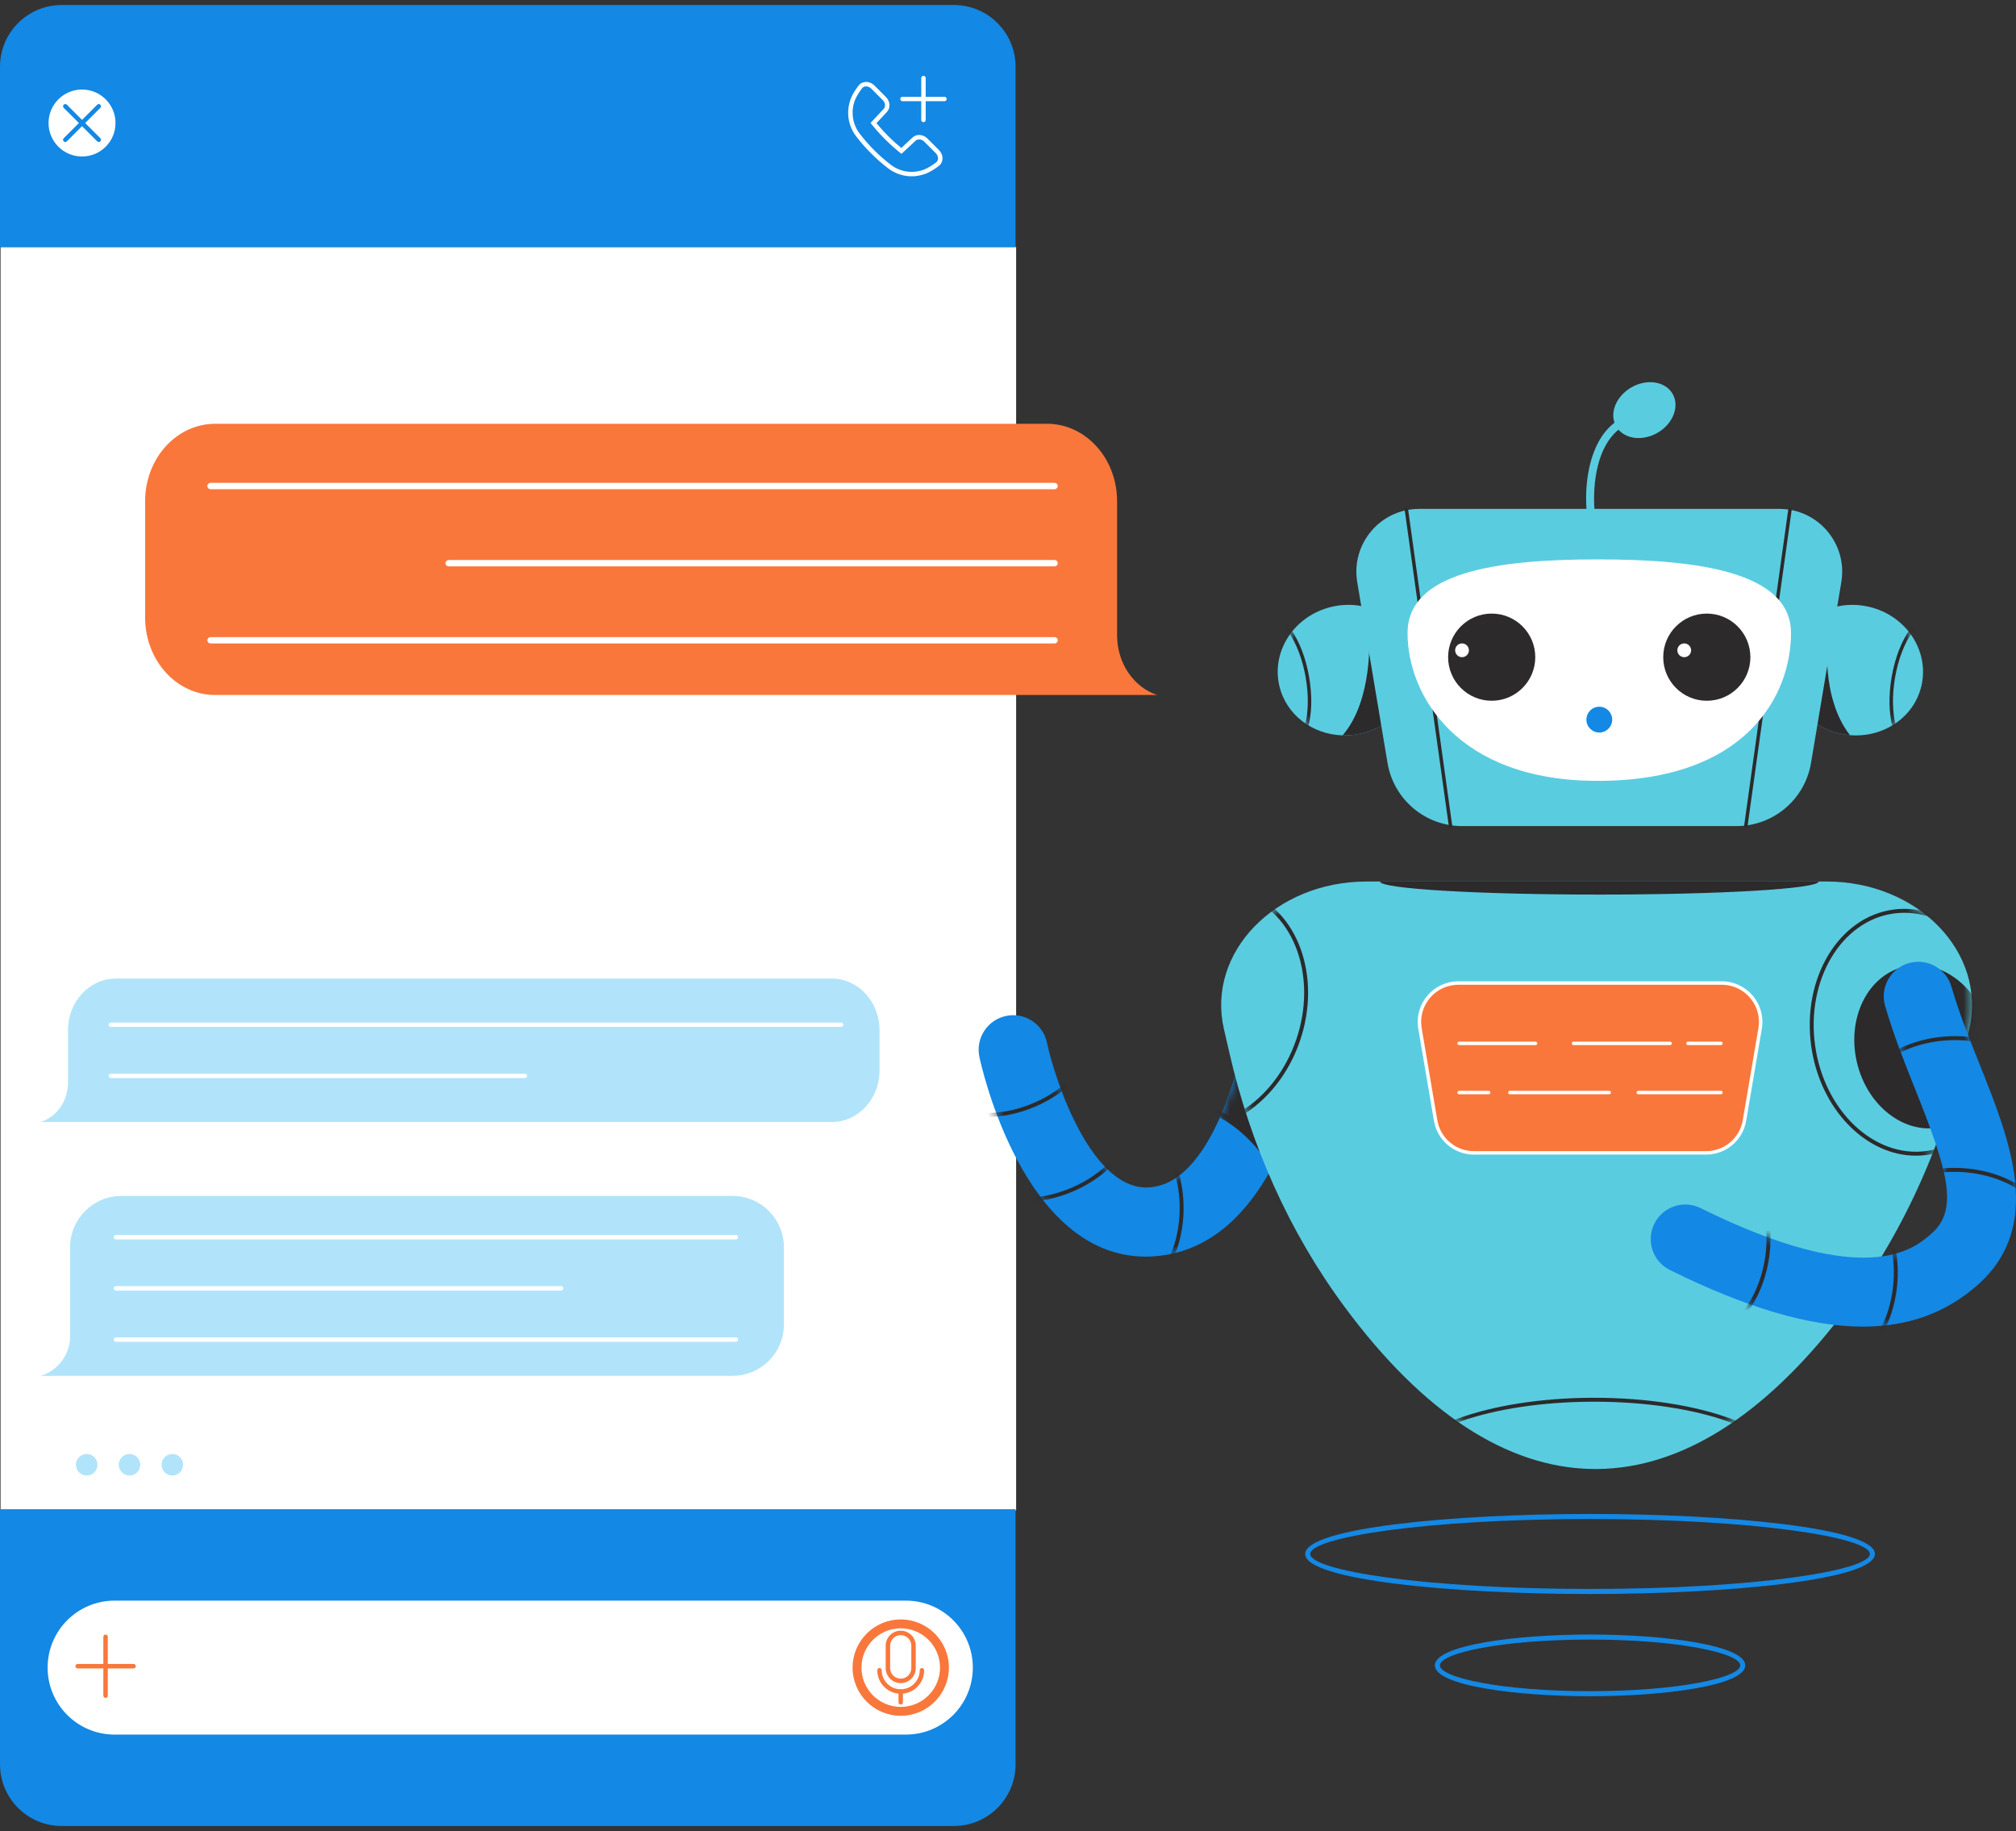 <svg xmlns="http://www.w3.org/2000/svg" width="250" height="227" viewBox="0 0 250 227" fill="none"><rect x="0" y="0" width="250" height="227" fill="#333333" stroke="none"/><path d="M126.009 30.631H0.07V187.249H126.009V30.631Z" fill="white"></path><path d="M118.292 226.379H7.647C3.423 226.379 0 222.955 0 218.732V187.105H125.939V218.732C125.939 222.954 122.515 226.379 118.292 226.379Z" fill="#1388E5"></path><path d="M125.939 30.632H0V8.27C0 4.046 3.423 0.623 7.647 0.623H118.292C122.515 0.623 125.939 4.046 125.939 8.27V30.632H125.939Z" fill="#1388E5"></path><path d="M14.324 15.252C14.324 17.545 12.465 19.403 10.172 19.403C7.879 19.403 6.02 17.544 6.02 15.252C6.02 12.959 7.879 11.1 10.172 11.1C12.465 11.1 14.324 12.96 14.324 15.252Z" fill="white"></path><path d="M12.248 17.604C12.177 17.604 12.107 17.578 12.053 17.523L7.901 13.371C7.793 13.263 7.793 13.089 7.901 12.981C8.009 12.873 8.183 12.873 8.291 12.981L12.443 17.133C12.551 17.241 12.551 17.416 12.443 17.523C12.389 17.578 12.319 17.604 12.248 17.604Z" fill="#1388E5"></path><path d="M8.096 17.604C8.025 17.604 7.955 17.578 7.901 17.523C7.793 17.416 7.793 17.241 7.901 17.133L12.053 12.981C12.161 12.873 12.335 12.873 12.443 12.981C12.551 13.089 12.551 13.263 12.443 13.371L8.291 17.523C8.237 17.578 8.167 17.604 8.096 17.604Z" fill="#1388E5"></path><path d="M90.839 148.264H15.063C11.543 148.264 8.69 151.117 8.69 154.636V164.2V165.666C8.69 167.927 7.208 169.92 5.043 170.572H15.063H15.686H90.839C94.358 170.572 97.212 167.719 97.212 164.2V154.636C97.212 151.117 94.358 148.264 90.839 148.264Z" fill="#B1E4FA"></path><path d="M103.135 121.318H14.368C11.093 121.318 8.437 124.172 8.437 127.691V132.735V134.201C8.437 136.462 7.058 138.456 5.043 139.108H14.368H14.949H103.136C106.412 139.108 109.067 136.254 109.067 132.735V127.691C109.066 124.171 106.411 121.318 103.135 121.318Z" fill="#B1E4FA"></path><path d="M113.053 21.858C112.023 21.858 110.993 21.522 110.145 20.873C108.647 19.728 107.307 18.388 106.162 16.891C105.2 15.633 104.925 13.978 105.425 12.465C105.48 12.271 105.548 12.116 105.622 11.961C105.646 11.909 105.672 11.852 105.702 11.796C106.017 11.191 106.42 10.67 106.438 10.648C106.621 10.376 106.924 10.199 107.281 10.164C107.697 10.126 108.117 10.282 108.434 10.6L109.862 12.028C110.397 12.561 110.455 13.368 109.997 13.864L108.688 15.27C109.586 16.369 110.667 17.448 111.769 18.345L113.17 17.038C113.668 16.58 114.474 16.639 115.007 17.173L116.436 18.602C116.753 18.918 116.912 19.339 116.872 19.755C116.838 20.111 116.661 20.414 116.373 20.609C116.367 20.614 115.845 21.018 115.242 21.332C115.182 21.363 115.127 21.389 115.07 21.416C114.92 21.488 114.765 21.556 114.612 21.605L114.525 21.622C114.046 21.78 113.549 21.858 113.053 21.858ZM107.404 10.709C107.38 10.709 107.356 10.71 107.333 10.712C107.143 10.731 106.983 10.822 106.883 10.971C106.868 10.991 106.481 11.491 106.191 12.049C106.167 12.096 106.142 12.145 106.12 12.195C106.055 12.332 105.996 12.465 105.953 12.595C105.505 13.978 105.748 15.442 106.6 16.556C107.715 18.015 109.02 19.322 110.479 20.436C111.594 21.287 113.057 21.53 114.397 21.087L114.482 21.071C114.571 21.039 114.704 20.979 114.836 20.915L114.99 20.841C115.543 20.552 116.045 20.165 116.05 20.161C116.212 20.05 116.304 19.891 116.322 19.701C116.346 19.453 116.242 19.188 116.045 18.99L114.616 17.561C114.298 17.242 113.818 17.19 113.544 17.442L111.796 19.071L111.609 18.924C110.351 17.925 109.107 16.683 108.107 15.428L107.958 15.243L109.592 13.489C109.843 13.217 109.789 12.735 109.471 12.417L108.042 10.989C107.865 10.81 107.63 10.709 107.404 10.709Z" fill="white"></path><path d="M114.518 15.147C114.365 15.147 114.242 15.023 114.242 14.871V9.674C114.242 9.522 114.365 9.398 114.518 9.398C114.67 9.398 114.793 9.522 114.793 9.674V14.871C114.793 15.023 114.67 15.147 114.518 15.147Z" fill="white"></path><path d="M117.118 12.549H111.92C111.767 12.549 111.645 12.425 111.645 12.274C111.645 12.122 111.767 11.998 111.92 11.998H117.118C117.271 11.998 117.394 12.122 117.394 12.274C117.394 12.426 117.27 12.549 117.118 12.549Z" fill="white"></path><path d="M112.335 215.047H14.21C9.623 215.047 5.906 211.329 5.906 206.743C5.906 202.157 9.624 198.439 14.21 198.439H112.335C116.922 198.439 120.639 202.157 120.639 206.743C120.639 211.329 116.922 215.047 112.335 215.047Z" fill="white"></path><path d="M117.121 206.742C117.121 209.737 114.694 212.164 111.699 212.164C108.705 212.164 106.277 209.737 106.277 206.742C106.277 203.748 108.705 201.32 111.699 201.32C114.694 201.32 117.121 203.748 117.121 206.742Z" fill="white"></path><path d="M111.699 212.717C108.406 212.717 105.727 210.038 105.727 206.744C105.727 203.451 108.406 200.771 111.699 200.771C114.993 200.771 117.672 203.451 117.672 206.744C117.672 210.038 114.993 212.717 111.699 212.717ZM111.699 201.873C109.013 201.873 106.828 204.057 106.828 206.744C106.828 209.43 109.013 211.614 111.699 211.614C114.386 211.614 116.57 209.43 116.57 206.744C116.57 204.058 114.385 201.873 111.699 201.873Z" fill="#F9773B"></path><path d="M111.696 208.665C110.668 208.665 109.832 207.828 109.832 206.801V204.03C109.832 203.002 110.668 202.166 111.696 202.166C112.725 202.166 113.561 203.002 113.561 204.03V206.801C113.561 207.828 112.725 208.665 111.696 208.665ZM111.696 202.716C110.972 202.716 110.383 203.305 110.383 204.029V206.8C110.383 207.524 110.972 208.113 111.696 208.113C112.421 208.113 113.01 207.524 113.01 206.8V204.029C113.01 203.305 112.421 202.716 111.696 202.716Z" fill="#F9773B"></path><path d="M111.697 209.981C110.094 209.981 108.789 208.676 108.789 207.072C108.789 206.92 108.912 206.797 109.065 206.797C109.217 206.797 109.34 206.92 109.34 207.072C109.34 208.373 110.398 209.43 111.697 209.43C112.998 209.43 114.055 208.372 114.055 207.072C114.055 206.92 114.178 206.797 114.33 206.797C114.483 206.797 114.606 206.92 114.606 207.072C114.606 208.676 113.301 209.981 111.697 209.981Z" fill="#F9773B"></path><path d="M111.697 211.326C111.545 211.326 111.422 211.203 111.422 211.05V209.707C111.422 209.554 111.545 209.432 111.697 209.432C111.85 209.432 111.973 209.554 111.973 209.707V211.05C111.973 211.202 111.849 211.326 111.697 211.326Z" fill="#F9773B"></path><path d="M104.312 127.304H13.738C13.591 127.304 13.473 127.185 13.473 127.039C13.473 126.892 13.592 126.773 13.738 126.773H104.312C104.459 126.773 104.578 126.893 104.578 127.039C104.578 127.186 104.459 127.304 104.312 127.304Z" fill="white"></path><path d="M65.1 133.65H13.738C13.591 133.65 13.473 133.531 13.473 133.385C13.473 133.238 13.592 133.119 13.738 133.119H65.1C65.247 133.119 65.366 133.239 65.366 133.385C65.367 133.531 65.247 133.65 65.1 133.65Z" fill="white"></path><path d="M91.254 153.66H14.385C14.233 153.66 14.109 153.538 14.109 153.385C14.109 153.232 14.233 153.109 14.385 153.109H91.254C91.406 153.109 91.529 153.232 91.529 153.385C91.529 153.538 91.406 153.66 91.254 153.66Z" fill="white"></path><path d="M91.254 166.35H14.385C14.233 166.35 14.109 166.227 14.109 166.074C14.109 165.922 14.233 165.799 14.385 165.799H91.254C91.406 165.799 91.529 165.922 91.529 166.074C91.529 166.226 91.406 166.35 91.254 166.35Z" fill="white"></path><path d="M69.569 160.004H14.385C14.233 160.004 14.109 159.881 14.109 159.729C14.109 159.576 14.233 159.453 14.385 159.453H69.569C69.721 159.453 69.844 159.577 69.844 159.729C69.844 159.881 69.721 160.004 69.569 160.004Z" fill="white"></path><path d="M26.673 52.539H129.851C134.644 52.539 138.528 56.839 138.528 62.143V76.558V78.767C138.528 82.175 140.545 85.18 143.494 86.162H129.851H129.001H26.673C21.881 86.162 17.996 81.862 17.996 76.558V62.143C17.996 56.839 21.88 52.539 26.673 52.539Z" fill="#F9773B"></path><path d="M130.777 60.653H26.11C25.892 60.653 25.715 60.476 25.715 60.258C25.715 60.04 25.892 59.863 26.11 59.863H130.777C130.994 59.863 131.171 60.04 131.171 60.258C131.171 60.476 130.994 60.653 130.777 60.653Z" fill="white"></path><path d="M130.777 79.776H26.11C25.892 79.776 25.715 79.599 25.715 79.381C25.715 79.163 25.892 78.986 26.11 78.986H130.777C130.994 78.986 131.171 79.163 131.171 79.381C131.171 79.599 130.994 79.776 130.777 79.776Z" fill="white"></path><path d="M130.778 70.216H55.637C55.419 70.216 55.242 70.038 55.242 69.821C55.242 69.603 55.419 69.426 55.637 69.426H130.778C130.996 69.426 131.173 69.603 131.173 69.821C131.173 70.038 130.996 70.216 130.778 70.216Z" fill="white"></path><path d="M10.75 182.929C10.013 182.929 9.414 182.331 9.414 181.593C9.414 180.856 10.012 180.258 10.75 180.258C11.488 180.258 12.085 180.856 12.085 181.593C12.085 182.331 11.488 182.929 10.75 182.929Z" fill="#B1E4FA"></path><path d="M16.058 182.929C15.321 182.929 14.723 182.331 14.723 181.593C14.723 180.856 15.32 180.258 16.058 180.258C16.796 180.258 17.394 180.856 17.394 181.593C17.394 182.331 16.796 182.929 16.058 182.929Z" fill="#B1E4FA"></path><path d="M21.371 182.929C20.633 182.929 20.035 182.331 20.035 181.593C20.035 180.856 20.633 180.258 21.371 180.258C22.108 180.258 22.706 180.856 22.706 181.593C22.706 182.331 22.109 182.929 21.371 182.929Z" fill="#B1E4FA"></path><path d="M13.092 210.495C12.94 210.495 12.816 210.372 12.816 210.22V202.922C12.816 202.769 12.94 202.646 13.092 202.646C13.244 202.646 13.367 202.769 13.367 202.922V210.22C13.367 210.372 13.244 210.495 13.092 210.495Z" fill="#F9773B"></path><path d="M16.567 206.844H9.627C9.475 206.844 9.352 206.721 9.352 206.568C9.352 206.416 9.475 206.293 9.627 206.293H16.567C16.719 206.293 16.843 206.417 16.843 206.568C16.843 206.721 16.719 206.844 16.567 206.844Z" fill="#F9773B"></path><path d="M164.455 119.624C164.361 120.848 163.958 125.362 162.725 130.801C161.706 135.288 160.13 140.419 157.689 144.855C154.529 150.628 149.921 155.227 143.241 155.741C142.847 155.775 142.461 155.792 142.085 155.792C126.848 155.792 121.667 132.06 121.452 131.024C120.964 128.711 122.446 126.441 124.758 125.953C127.071 125.465 129.34 126.946 129.829 129.259C130.865 134.089 135.422 147.758 142.581 147.202C146.367 146.91 149.202 143.245 151.275 138.542C152.594 135.553 153.596 132.145 154.333 128.916C155.232 124.951 155.738 121.267 155.917 118.972C156.097 116.617 158.153 114.835 160.507 115.032C162.871 115.213 164.635 117.268 164.455 119.624Z" fill="#1388E5"></path><mask id="mask0_373_6630" style="mask-type:luminance" maskUnits="userSpaceOnUse" x="121" y="115" width="44" height="41"><path d="M142.085 155.788C126.85 155.788 121.667 132.061 121.448 131.027C120.961 128.713 122.441 126.441 124.755 125.952C127.073 125.466 129.34 126.944 129.829 129.258C130.861 134.092 135.418 147.757 142.584 147.205C151.732 146.502 155.363 126.072 155.914 118.97C156.096 116.614 158.151 114.837 160.512 115.03C162.869 115.211 164.634 117.266 164.454 119.624C164.182 123.175 161.287 154.359 143.24 155.744C142.849 155.774 142.464 155.788 142.085 155.788Z" fill="white"></path></mask><g mask="url(#mask0_373_6630)"><path d="M122.313 138.484C121.345 138.484 120.4 138.38 119.497 138.171C116.728 137.528 114.691 135.967 113.762 133.777C113.709 133.653 113.767 133.509 113.891 133.456C114.013 133.403 114.158 133.462 114.211 133.585C115.078 135.629 116.995 137.088 119.608 137.695C122.25 138.306 125.28 137.977 128.141 136.763C134.02 134.268 137.337 128.784 135.535 124.537C135.482 124.414 135.541 124.27 135.664 124.217C135.788 124.164 135.932 124.222 135.985 124.346C137.892 128.84 134.458 134.611 128.331 137.212C126.348 138.053 124.285 138.484 122.313 138.484Z" fill="#2C2A2B"></path></g><mask id="mask1_373_6630" style="mask-type:luminance" maskUnits="userSpaceOnUse" x="121" y="115" width="44" height="41"><path d="M142.085 155.788C126.85 155.788 121.667 132.061 121.448 131.027C120.961 128.713 122.441 126.441 124.755 125.952C127.073 125.466 129.34 126.944 129.829 129.258C130.861 134.092 135.418 147.757 142.584 147.205C151.732 146.502 155.363 126.072 155.914 118.97C156.096 116.614 158.151 114.837 160.512 115.03C162.869 115.211 164.634 117.266 164.454 119.624C164.182 123.175 161.287 154.359 143.24 155.744C142.849 155.774 142.464 155.788 142.085 155.788Z" fill="white"></path></mask><g mask="url(#mask1_373_6630)"><path d="M127 148.998C126.033 148.998 125.088 148.894 124.186 148.685C121.416 148.042 119.379 146.482 118.449 144.291C118.396 144.167 118.455 144.024 118.578 143.97C118.701 143.92 118.846 143.976 118.899 144.1C119.765 146.143 121.682 147.602 124.296 148.209C126.938 148.822 129.968 148.49 132.829 147.276C138.707 144.782 142.025 139.297 140.223 135.051C140.17 134.927 140.228 134.784 140.352 134.73C140.474 134.678 140.618 134.736 140.672 134.86C142.578 139.354 139.146 145.125 133.019 147.725C131.037 148.568 128.972 148.998 127 148.998Z" fill="#2C2A2B"></path></g><mask id="mask2_373_6630" style="mask-type:luminance" maskUnits="userSpaceOnUse" x="121" y="115" width="44" height="41"><path d="M142.085 155.788C126.85 155.788 121.667 132.061 121.448 131.027C120.961 128.713 122.441 126.441 124.755 125.952C127.073 125.466 129.34 126.944 129.829 129.258C130.861 134.092 135.418 147.757 142.584 147.205C151.732 146.502 155.363 126.072 155.914 118.97C156.096 116.614 158.151 114.837 160.512 115.03C162.869 115.211 164.634 117.266 164.454 119.624C164.182 123.175 161.287 154.359 143.24 155.744C142.849 155.774 142.464 155.788 142.085 155.788Z" fill="white"></path></mask><g mask="url(#mask2_373_6630)"><path d="M137.923 161.839C137.789 161.839 137.68 161.73 137.68 161.596C137.68 161.461 137.789 161.352 137.923 161.352C142.536 161.352 146.29 156.155 146.29 149.769C146.29 143.383 142.536 138.187 137.923 138.187C137.789 138.187 137.68 138.077 137.68 137.943C137.68 137.809 137.789 137.699 137.923 137.699C142.805 137.699 146.776 143.114 146.776 149.769C146.776 156.425 142.804 161.839 137.923 161.839Z" fill="#2C2A2B"></path></g><mask id="mask3_373_6630" style="mask-type:luminance" maskUnits="userSpaceOnUse" x="121" y="115" width="44" height="41"><path d="M142.085 155.788C126.85 155.788 121.667 132.061 121.448 131.027C120.961 128.713 122.441 126.441 124.755 125.952C127.073 125.466 129.34 126.944 129.829 129.258C130.861 134.092 135.418 147.757 142.584 147.205C151.732 146.502 155.363 126.072 155.914 118.97C156.096 116.614 158.151 114.837 160.512 115.03C162.869 115.211 164.634 117.266 164.454 119.624C164.182 123.175 161.287 154.359 143.24 155.744C142.849 155.774 142.464 155.788 142.085 155.788Z" fill="white"></path></mask><g mask="url(#mask3_373_6630)"><path d="M157.5 158.077C157.424 158.077 157.349 158.042 157.301 157.975C157.222 157.865 157.248 157.712 157.358 157.635C161.113 154.958 161.153 148.548 157.445 143.348C155.641 140.818 153.231 138.951 150.658 138.092C148.114 137.244 145.716 137.486 143.909 138.774C143.798 138.85 143.647 138.826 143.569 138.717C143.49 138.607 143.516 138.455 143.626 138.376C145.565 136.995 148.117 136.73 150.812 137.629C153.482 138.52 155.979 140.451 157.842 143.064C161.705 148.484 161.615 155.199 157.641 158.033C157.598 158.062 157.548 158.077 157.5 158.077Z" fill="#2C2A2B"></path></g><mask id="mask4_373_6630" style="mask-type:luminance" maskUnits="userSpaceOnUse" x="121" y="115" width="44" height="41"><path d="M142.085 155.788C126.85 155.788 121.667 132.061 121.448 131.027C120.961 128.713 122.441 126.441 124.755 125.952C127.073 125.466 129.34 126.944 129.829 129.258C130.861 134.092 135.418 147.757 142.584 147.205C151.732 146.502 155.363 126.072 155.914 118.97C156.096 116.614 158.151 114.837 160.512 115.03C162.869 115.211 164.634 117.266 164.454 119.624C164.182 123.175 161.287 154.359 143.24 155.744C142.849 155.774 142.464 155.788 142.085 155.788Z" fill="white"></path></mask><g mask="url(#mask4_373_6630)"><path d="M162.725 130.802C161.706 135.29 160.13 140.42 157.689 144.856C155.547 141.465 153.167 139.581 151.273 138.545C152.592 135.555 153.595 132.147 154.331 128.918L160.96 129.003L162.725 130.802Z" fill="#2C2A2B"></path></g><path d="M174.567 86.591C173.454 88.689 171.399 90.334 168.812 90.933C168.032 91.113 167.253 91.191 166.491 91.165C162.765 91.062 159.485 88.621 158.646 85.024C157.635 80.681 160.547 76.296 165.154 75.226C169.762 74.155 174.319 76.802 175.33 81.145C175.774 83.045 175.458 84.955 174.567 86.591Z" fill="#5ACCE0"></path><mask id="mask5_373_6630" style="mask-type:luminance" maskUnits="userSpaceOnUse" x="158" y="74" width="18" height="18"><path d="M175.324 81.141C176.333 85.479 173.417 89.864 168.81 90.936C164.203 92.008 159.65 89.36 158.641 85.022C157.632 80.683 160.548 76.297 165.155 75.226C169.762 74.154 174.315 76.802 175.324 81.141Z" fill="white"></path></mask><g mask="url(#mask5_373_6630)"><path d="M159.732 93.113C159.629 93.113 159.538 93.04 159.52 92.936C159.5 92.819 159.578 92.709 159.695 92.688C161.694 92.34 162.69 88.434 161.914 83.981C161.139 79.528 158.886 76.192 156.884 76.536C156.766 76.555 156.656 76.478 156.636 76.362C156.615 76.245 156.694 76.134 156.811 76.114C159.083 75.729 161.508 79.143 162.337 83.908C163.166 88.673 162.038 92.715 159.768 93.111C159.756 93.112 159.743 93.113 159.732 93.113Z" fill="#2C2A2B"></path></g><path d="M174.569 86.59C173.455 88.689 171.4 90.334 168.813 90.933C168.033 91.112 167.254 91.19 166.492 91.164C170.269 86.822 169.832 78.839 169.755 78.359L174.569 86.59Z" fill="#2C2A2B"></path><path d="M238.272 85.024C237.364 88.946 233.544 91.49 229.408 91.139C228.98 91.105 228.543 91.037 228.107 90.934C224.809 90.172 222.377 87.697 221.631 84.767C221.331 83.611 221.306 82.377 221.589 81.144C222.599 76.802 227.156 74.156 231.764 75.226C236.372 76.296 239.283 80.682 238.272 85.024Z" fill="#5ACCE0"></path><path d="M229.41 91.139C228.981 91.105 228.545 91.037 228.108 90.934C224.811 90.172 222.378 87.697 221.633 84.767L226.695 78.361C226.634 78.926 225.727 86.437 229.41 91.139Z" fill="#2C2A2B"></path><mask id="mask6_373_6630" style="mask-type:luminance" maskUnits="userSpaceOnUse" x="221" y="74" width="18" height="18"><path d="M221.594 81.141C220.585 85.479 223.501 89.864 228.108 90.936C232.715 92.008 237.268 89.36 238.277 85.022C239.286 80.683 236.37 76.297 231.763 75.226C227.156 74.154 222.603 76.802 221.594 81.141Z" fill="white"></path></mask><g mask="url(#mask6_373_6630)"><path d="M237.189 93.112C237.176 93.112 237.164 93.111 237.152 93.109C234.883 92.713 233.755 88.671 234.584 83.906C235.414 79.142 237.847 75.723 240.11 76.112C240.226 76.132 240.304 76.243 240.284 76.36C240.264 76.476 240.149 76.554 240.036 76.535C238.039 76.19 235.78 79.529 235.007 83.98C234.231 88.433 235.227 92.339 237.225 92.687C237.342 92.707 237.42 92.818 237.4 92.935C237.382 93.038 237.291 93.112 237.189 93.112Z" fill="#2C2A2B"></path></g><path d="M215.334 102.416H181.312C176.731 102.416 172.821 99.107 172.065 94.59L168.308 72.166C167.513 67.416 171.174 63.09 175.99 63.09H220.656C225.472 63.09 229.133 67.416 228.338 72.166L224.581 94.59C223.825 99.106 219.915 102.416 215.334 102.416Z" fill="#5ACCE0"></path><path d="M197.713 66.242C197.629 66.242 197.545 66.221 197.467 66.176C196.801 65.793 196.642 62.651 196.704 61.054C196.811 58.33 197.569 53.484 201.453 51.638C201.696 51.521 201.992 51.624 202.111 51.872C202.228 52.118 202.123 52.413 201.877 52.529C200.244 53.306 199.063 54.803 198.366 56.979C197.199 60.618 197.813 64.834 198.073 65.408C198.219 65.563 198.253 65.8 198.141 65.994C198.05 66.152 197.884 66.242 197.713 66.242Z" fill="#5ACCE0"></path><path d="M207.417 48.825C208.314 50.379 207.474 52.544 205.542 53.659C203.609 54.775 201.314 54.42 200.418 52.865C199.521 51.311 200.36 49.146 202.293 48.031C204.225 46.916 206.52 47.271 207.417 48.825Z" fill="#5ACCE0"></path><path d="M179.879 102.629C179.774 102.629 179.682 102.552 179.667 102.445L174.197 63.253C174.181 63.135 174.263 63.027 174.38 63.011C174.493 62.991 174.606 63.077 174.622 63.193L180.091 102.385C180.108 102.503 180.026 102.61 179.908 102.627C179.899 102.629 179.889 102.629 179.879 102.629Z" fill="#2C2A2B"></path><path d="M216.495 102.631C216.485 102.631 216.476 102.63 216.466 102.629C216.348 102.612 216.267 102.505 216.283 102.387L221.753 63.195C221.769 63.078 221.88 62.993 221.994 63.013C222.112 63.029 222.193 63.137 222.177 63.255L216.707 102.447C216.692 102.553 216.6 102.631 216.495 102.631Z" fill="#2C2A2B"></path><path d="M222.1 78.488C222.1 86.071 216.714 96.81 198.123 96.81C180.589 96.81 174.547 86.071 174.547 78.488C174.547 70.905 185.679 69.35 198.123 69.35C210.567 69.35 222.1 70.906 222.1 78.488Z" fill="white"></path><path d="M190.385 81.474C190.385 84.458 187.966 86.877 184.982 86.877C181.997 86.877 179.578 84.458 179.578 81.474C179.578 78.49 181.997 76.07 184.982 76.07C187.965 76.07 190.385 78.49 190.385 81.474Z" fill="#2C2A2B"></path><path d="M217.061 81.474C217.061 84.458 214.642 86.877 211.657 86.877C208.673 86.877 206.254 84.458 206.254 81.474C206.254 78.49 208.673 76.07 211.657 76.07C214.642 76.07 217.061 78.49 217.061 81.474Z" fill="#2C2A2B"></path><path d="M244.203 127.573L243.57 130.356C240.718 142.733 235.296 154.415 227.366 164.333C208.173 188.331 186.366 188.511 166.771 162.063C159.842 152.718 155.08 141.945 152.476 130.613L151.774 127.573C149.599 118.101 158.121 109.287 169.469 109.287H226.509C237.856 109.287 246.387 118.1 244.203 127.573Z" fill="#5ACCE0"></path><mask id="mask7_373_6630" style="mask-type:luminance" maskUnits="userSpaceOnUse" x="151" y="109" width="94" height="74"><path d="M166.77 162.065C159.845 152.718 155.082 141.949 152.473 130.612L151.775 127.577C149.595 118.102 158.123 109.289 169.473 109.289H226.51C237.859 109.289 246.387 118.102 244.207 127.577L243.567 130.355C240.719 142.731 235.296 154.418 227.365 164.337C208.175 188.335 186.367 188.516 166.77 162.065Z" fill="white"></path></mask><g mask="url(#mask7_373_6630)"><path d="M246.685 127.863C247.962 133.35 245.321 138.655 240.788 139.709C236.254 140.764 231.543 137.17 230.267 131.683C228.99 126.195 231.63 120.891 236.164 119.836C240.698 118.781 245.408 122.375 246.685 127.863Z" fill="#2C2A2B"></path></g><mask id="mask8_373_6630" style="mask-type:luminance" maskUnits="userSpaceOnUse" x="151" y="109" width="94" height="74"><path d="M166.77 162.065C159.845 152.718 155.082 141.949 152.473 130.612L151.775 127.577C149.595 118.102 158.123 109.289 169.473 109.289H226.51C237.859 109.289 246.387 118.102 244.207 127.577L243.567 130.355C240.719 142.731 235.296 154.418 227.365 164.337C208.175 188.335 186.367 188.516 166.77 162.065Z" fill="white"></path></mask><g mask="url(#mask8_373_6630)"><path d="M237.601 143.277C231.364 143.277 225.694 137.492 224.605 129.687C223.436 121.303 227.988 113.714 234.754 112.77C241.513 111.84 247.976 117.879 249.146 126.263H249.147C250.315 134.647 245.762 142.236 238.997 143.18C238.529 143.244 238.064 143.277 237.601 143.277ZM236.152 113.162C235.711 113.162 235.267 113.192 234.821 113.254C228.322 114.161 223.955 121.502 225.088 129.62C226.22 137.736 232.423 143.601 238.93 142.696C245.429 141.788 249.795 134.446 248.663 126.33C247.607 118.77 242.147 113.162 236.152 113.162Z" fill="#2C2A2B"></path></g><mask id="mask9_373_6630" style="mask-type:luminance" maskUnits="userSpaceOnUse" x="151" y="109" width="94" height="74"><path d="M166.77 162.065C159.845 152.718 155.082 141.949 152.473 130.612L151.775 127.577C149.595 118.102 158.123 109.289 169.473 109.289H226.51C237.859 109.289 246.387 118.102 244.207 127.577L243.567 130.355C240.719 142.731 235.296 154.418 227.365 164.337C208.175 188.335 186.367 188.516 166.77 162.065Z" fill="white"></path></mask><g mask="url(#mask9_373_6630)"><path d="M147.795 140.114C146.679 140.114 145.566 139.936 144.481 139.563C138.022 137.339 135.007 129.017 137.764 121.014C139.096 117.146 141.561 113.925 144.705 111.944C147.868 109.952 151.337 109.451 154.475 110.532C160.935 112.756 163.948 121.077 161.194 129.08C158.901 135.74 153.325 140.114 147.795 140.114ZM151.138 110.463C149.072 110.463 146.957 111.103 144.966 112.357C141.915 114.279 139.521 117.409 138.225 121.172C135.558 128.922 138.435 136.965 144.64 139.101C150.844 141.236 158.065 136.671 160.733 128.922C163.4 121.172 160.522 113.13 154.317 110.993C153.287 110.638 152.219 110.463 151.138 110.463Z" fill="#2C2A2B"></path></g><mask id="mask10_373_6630" style="mask-type:luminance" maskUnits="userSpaceOnUse" x="151" y="109" width="94" height="74"><path d="M166.77 162.065C159.845 152.718 155.082 141.949 152.473 130.612L151.775 127.577C149.595 118.102 158.123 109.289 169.473 109.289H226.51C237.859 109.289 246.387 118.102 244.207 127.577L243.567 130.355C240.719 142.731 235.296 154.418 227.365 164.337C208.175 188.335 186.367 188.516 166.77 162.065Z" fill="white"></path></mask><g mask="url(#mask10_373_6630)"><path d="M197.696 190.957C184.495 190.957 173.754 186.995 173.754 182.123C173.754 177.252 184.494 173.289 197.696 173.289C210.898 173.289 221.639 177.252 221.639 182.123C221.639 186.995 210.899 190.957 197.696 190.957ZM197.696 173.777C184.764 173.777 174.241 177.521 174.241 182.123C174.241 186.726 184.763 190.47 197.696 190.47C210.629 190.47 221.152 186.726 221.152 182.123C221.152 177.521 210.629 173.777 197.696 173.777Z" fill="#2C2A2B"></path></g><path d="M231.015 164.47C224.441 164.47 216.559 162.136 207.089 157.454C204.969 156.407 204.1 153.838 205.147 151.718C206.196 149.597 208.764 148.73 210.884 149.776C231.532 159.986 237.368 154.832 239.566 152.892C242.946 149.907 241.474 144.979 237.567 135.212C236.218 131.838 234.823 128.351 233.769 124.711C233.111 122.44 234.421 120.065 236.693 119.407C238.966 118.753 241.34 120.059 241.996 122.33C242.932 125.562 244.247 128.851 245.519 132.03C249.264 141.393 253.51 152.004 245.233 159.313C241.343 162.748 236.662 164.47 231.015 164.47Z" fill="#1388E5"></path><path d="M225.523 109.287C225.523 110.186 213.344 110.906 198.322 110.906C183.299 110.906 171.129 110.186 171.129 109.287H225.523Z" fill="#2C2A2B"></path><mask id="mask11_373_6630" style="mask-type:luminance" maskUnits="userSpaceOnUse" x="204" y="119" width="46" height="46"><path d="M231.015 164.47C224.441 164.47 216.559 162.136 207.089 157.454C204.969 156.407 204.1 153.838 205.147 151.718C206.196 149.597 208.764 148.73 210.884 149.776C231.532 159.986 237.368 154.832 239.566 152.892C242.946 149.907 241.474 144.979 237.567 135.212C236.218 131.838 234.823 128.351 233.769 124.711C233.111 122.44 234.421 120.065 236.693 119.407C238.966 118.753 241.34 120.059 241.996 122.33C242.932 125.562 244.247 128.851 245.519 132.03C249.264 141.393 253.51 152.004 245.233 159.313C241.343 162.748 236.662 164.47 231.015 164.47Z" fill="white"></path></mask><g mask="url(#mask11_373_6630)"><path d="M209.878 166.631C209.571 166.631 209.263 166.61 208.956 166.566C208.823 166.549 208.73 166.424 208.748 166.292C208.766 166.159 208.882 166.065 209.023 166.084C211.224 166.386 213.459 165.496 215.322 163.566C217.206 161.615 218.48 158.846 218.91 155.768C219.793 149.442 216.793 143.778 212.225 143.14C212.092 143.122 211.998 142.998 212.017 142.865C212.035 142.732 212.153 142.636 212.292 142.657C217.127 143.332 220.312 149.244 219.393 155.835C218.949 159.015 217.629 161.881 215.674 163.905C213.957 165.685 211.928 166.631 209.878 166.631Z" fill="#2C2A2B"></path></g><mask id="mask12_373_6630" style="mask-type:luminance" maskUnits="userSpaceOnUse" x="204" y="119" width="46" height="46"><path d="M231.015 164.47C224.441 164.47 216.559 162.136 207.089 157.454C204.969 156.407 204.1 153.838 205.147 151.718C206.196 149.597 208.764 148.73 210.884 149.776C231.532 159.986 237.368 154.832 239.566 152.892C242.946 149.907 241.474 144.979 237.567 135.212C236.218 131.838 234.823 128.351 233.769 124.711C233.111 122.44 234.421 120.065 236.693 119.407C238.966 118.753 241.34 120.059 241.996 122.33C242.932 125.562 244.247 128.851 245.519 132.03C249.264 141.393 253.51 152.004 245.233 159.313C241.343 162.748 236.662 164.47 231.015 164.47Z" fill="white"></path></mask><g mask="url(#mask12_373_6630)"><path d="M225.653 170.825C225.352 170.825 225.049 170.804 224.746 170.762C224.612 170.743 224.518 170.62 224.538 170.487C224.556 170.354 224.672 170.26 224.812 170.279C229.382 170.919 233.815 166.29 234.699 159.965C235.582 153.64 232.582 147.975 228.015 147.336C227.881 147.319 227.788 147.194 227.807 147.062C227.824 146.929 227.944 146.836 228.081 146.854C232.916 147.529 236.101 153.441 235.183 160.032C234.32 166.209 230.153 170.825 225.653 170.825Z" fill="#2C2A2B"></path></g><mask id="mask13_373_6630" style="mask-type:luminance" maskUnits="userSpaceOnUse" x="204" y="119" width="46" height="46"><path d="M231.015 164.47C224.441 164.47 216.559 162.136 207.089 157.454C204.969 156.407 204.1 153.838 205.147 151.718C206.196 149.597 208.764 148.73 210.884 149.776C231.532 159.986 237.368 154.832 239.566 152.892C242.946 149.907 241.474 144.979 237.567 135.212C236.218 131.838 234.823 128.351 233.769 124.711C233.111 122.44 234.421 120.065 236.693 119.407C238.966 118.753 241.34 120.059 241.996 122.33C242.932 125.562 244.247 128.851 245.519 132.03C249.264 141.393 253.51 152.004 245.233 159.313C241.343 162.748 236.662 164.47 231.015 164.47Z" fill="white"></path></mask><g mask="url(#mask13_373_6630)"><path d="M254.713 154.746C254.707 154.746 254.701 154.746 254.695 154.746C254.561 154.735 254.46 154.619 254.469 154.484C254.796 149.883 249.878 145.772 243.508 145.319C237.145 144.866 231.69 148.243 231.363 152.844C231.353 152.978 231.24 153.076 231.102 153.07C230.967 153.06 230.866 152.944 230.876 152.809C231.221 147.939 236.903 144.359 243.542 144.831C250.181 145.302 255.302 149.648 254.956 154.518C254.946 154.648 254.84 154.746 254.713 154.746Z" fill="#2C2A2B"></path></g><mask id="mask14_373_6630" style="mask-type:luminance" maskUnits="userSpaceOnUse" x="204" y="119" width="46" height="46"><path d="M231.015 164.47C224.441 164.47 216.559 162.136 207.089 157.454C204.969 156.407 204.1 153.838 205.147 151.718C206.196 149.597 208.764 148.73 210.884 149.776C231.532 159.986 237.368 154.832 239.566 152.892C242.946 149.907 241.474 144.979 237.567 135.212C236.218 131.838 234.823 128.351 233.769 124.711C233.111 122.44 234.421 120.065 236.693 119.407C238.966 118.753 241.34 120.059 241.996 122.33C242.932 125.562 244.247 128.851 245.519 132.03C249.264 141.393 253.51 152.004 245.233 159.313C241.343 162.748 236.662 164.47 231.015 164.47Z" fill="white"></path></mask><g mask="url(#mask14_373_6630)"><path d="M230.047 138.481C229.921 138.481 229.813 138.384 229.804 138.255C229.433 133.388 234.529 129.015 241.165 128.508C244.365 128.262 247.447 128.943 249.842 130.422C252.261 131.914 253.693 134.044 253.875 136.417C253.885 136.551 253.785 136.669 253.65 136.679C253.496 136.696 253.398 136.589 253.389 136.455C253.22 134.242 251.87 132.246 249.587 130.837C247.279 129.412 244.296 128.757 241.203 128.996C234.835 129.482 229.94 133.619 230.292 138.219C230.302 138.353 230.202 138.471 230.066 138.481C230.06 138.481 230.053 138.481 230.047 138.481Z" fill="#2C2A2B"></path></g><path d="M211.568 142.928H182.784C180.43 142.928 178.421 141.231 178.026 138.912L176.085 127.509C175.584 124.562 177.854 121.873 180.843 121.873H213.509C216.499 121.873 218.768 124.562 218.267 127.509L216.326 138.912C215.931 141.232 213.921 142.928 211.568 142.928Z" fill="#F9773B"></path><path d="M211.569 143.142H182.786C180.32 143.142 178.231 141.378 177.818 138.947L175.877 127.544C175.627 126.078 176.034 124.585 176.994 123.448C177.953 122.311 179.357 121.658 180.846 121.658H213.511C215 121.658 216.404 122.31 217.363 123.448C218.322 124.585 218.73 126.078 218.48 127.544L216.539 138.947C216.125 141.378 214.035 143.142 211.569 143.142ZM180.846 122.086C179.483 122.086 178.198 122.683 177.32 123.723C176.442 124.764 176.07 126.13 176.299 127.472L178.239 138.875C178.618 141.099 180.529 142.713 182.786 142.713H211.569C213.825 142.713 215.737 141.099 216.115 138.875L218.056 127.472C218.284 126.13 217.912 124.764 217.034 123.723C216.156 122.683 214.871 122.086 213.509 122.086H180.846Z" fill="white"></path><path d="M213.41 129.568H209.32C209.201 129.568 209.105 129.472 209.105 129.353C209.105 129.235 209.201 129.139 209.32 129.139H213.41C213.529 129.139 213.625 129.235 213.625 129.353C213.625 129.472 213.529 129.568 213.41 129.568Z" fill="white"></path><path d="M207.106 129.568H195.129C195.01 129.568 194.914 129.472 194.914 129.353C194.914 129.235 195.01 129.139 195.129 129.139H207.106C207.225 129.139 207.321 129.235 207.321 129.353C207.32 129.472 207.224 129.568 207.106 129.568Z" fill="white"></path><path d="M190.42 129.568H180.941C180.823 129.568 180.727 129.472 180.727 129.353C180.727 129.235 180.823 129.139 180.941 129.139H190.42C190.539 129.139 190.635 129.235 190.635 129.353C190.635 129.472 190.539 129.568 190.42 129.568Z" fill="white"></path><path d="M213.412 135.662H203.16C203.041 135.662 202.945 135.566 202.945 135.447C202.945 135.328 203.041 135.232 203.16 135.232H213.412C213.53 135.232 213.626 135.328 213.626 135.447C213.626 135.566 213.53 135.662 213.412 135.662Z" fill="white"></path><path d="M199.558 135.662H187.234C187.116 135.662 187.02 135.566 187.02 135.447C187.02 135.328 187.116 135.232 187.234 135.232H199.558C199.676 135.232 199.772 135.328 199.772 135.447C199.772 135.566 199.676 135.662 199.558 135.662Z" fill="white"></path><path d="M184.605 135.662H180.941C180.823 135.662 180.727 135.566 180.727 135.447C180.727 135.328 180.823 135.232 180.941 135.232H184.605C184.723 135.232 184.819 135.328 184.819 135.447C184.819 135.566 184.723 135.662 184.605 135.662Z" fill="white"></path><path d="M199.925 89.217C199.925 90.1 199.209 90.816 198.326 90.816C197.443 90.816 196.727 90.1 196.727 89.217C196.727 88.333 197.443 87.617 198.326 87.617C199.209 87.617 199.925 88.333 199.925 89.217Z" fill="#1388E5"></path><path d="M197.18 210.291C187.85 210.291 177.934 208.951 177.934 206.466C177.934 203.98 187.85 202.641 197.18 202.641C206.51 202.641 216.427 203.98 216.427 206.466C216.427 208.951 206.51 210.291 197.18 210.291ZM197.18 203.267C186.206 203.267 178.56 204.953 178.56 206.466C178.56 207.978 186.206 209.665 197.18 209.665C208.154 209.665 215.801 207.978 215.801 206.466C215.801 204.953 208.153 203.267 197.18 203.267Z" fill="#1388E5"></path><path d="M197.181 197.618C180.055 197.618 161.855 195.88 161.855 192.657C161.855 189.434 180.056 187.695 197.181 187.695C214.306 187.695 232.506 189.434 232.506 192.657C232.506 195.88 214.306 197.618 197.181 197.618ZM197.181 188.321C176.732 188.321 162.482 190.605 162.482 192.656C162.482 194.707 176.732 196.991 197.181 196.991C217.629 196.991 231.88 194.707 231.88 192.656C231.88 190.605 217.629 188.321 197.181 188.321Z" fill="#1388E5"></path><path d="M182.157 80.622C182.157 81.093 181.775 81.475 181.303 81.475C180.832 81.475 180.449 81.093 180.449 80.622C180.449 80.15 180.832 79.768 181.303 79.768C181.775 79.768 182.157 80.15 182.157 80.622Z" fill="white"></path><path d="M209.712 80.622C209.712 81.093 209.33 81.475 208.858 81.475C208.386 81.475 208.004 81.093 208.004 80.622C208.004 80.15 208.386 79.768 208.858 79.768C209.33 79.768 209.712 80.15 209.712 80.622Z" fill="white"></path></svg>